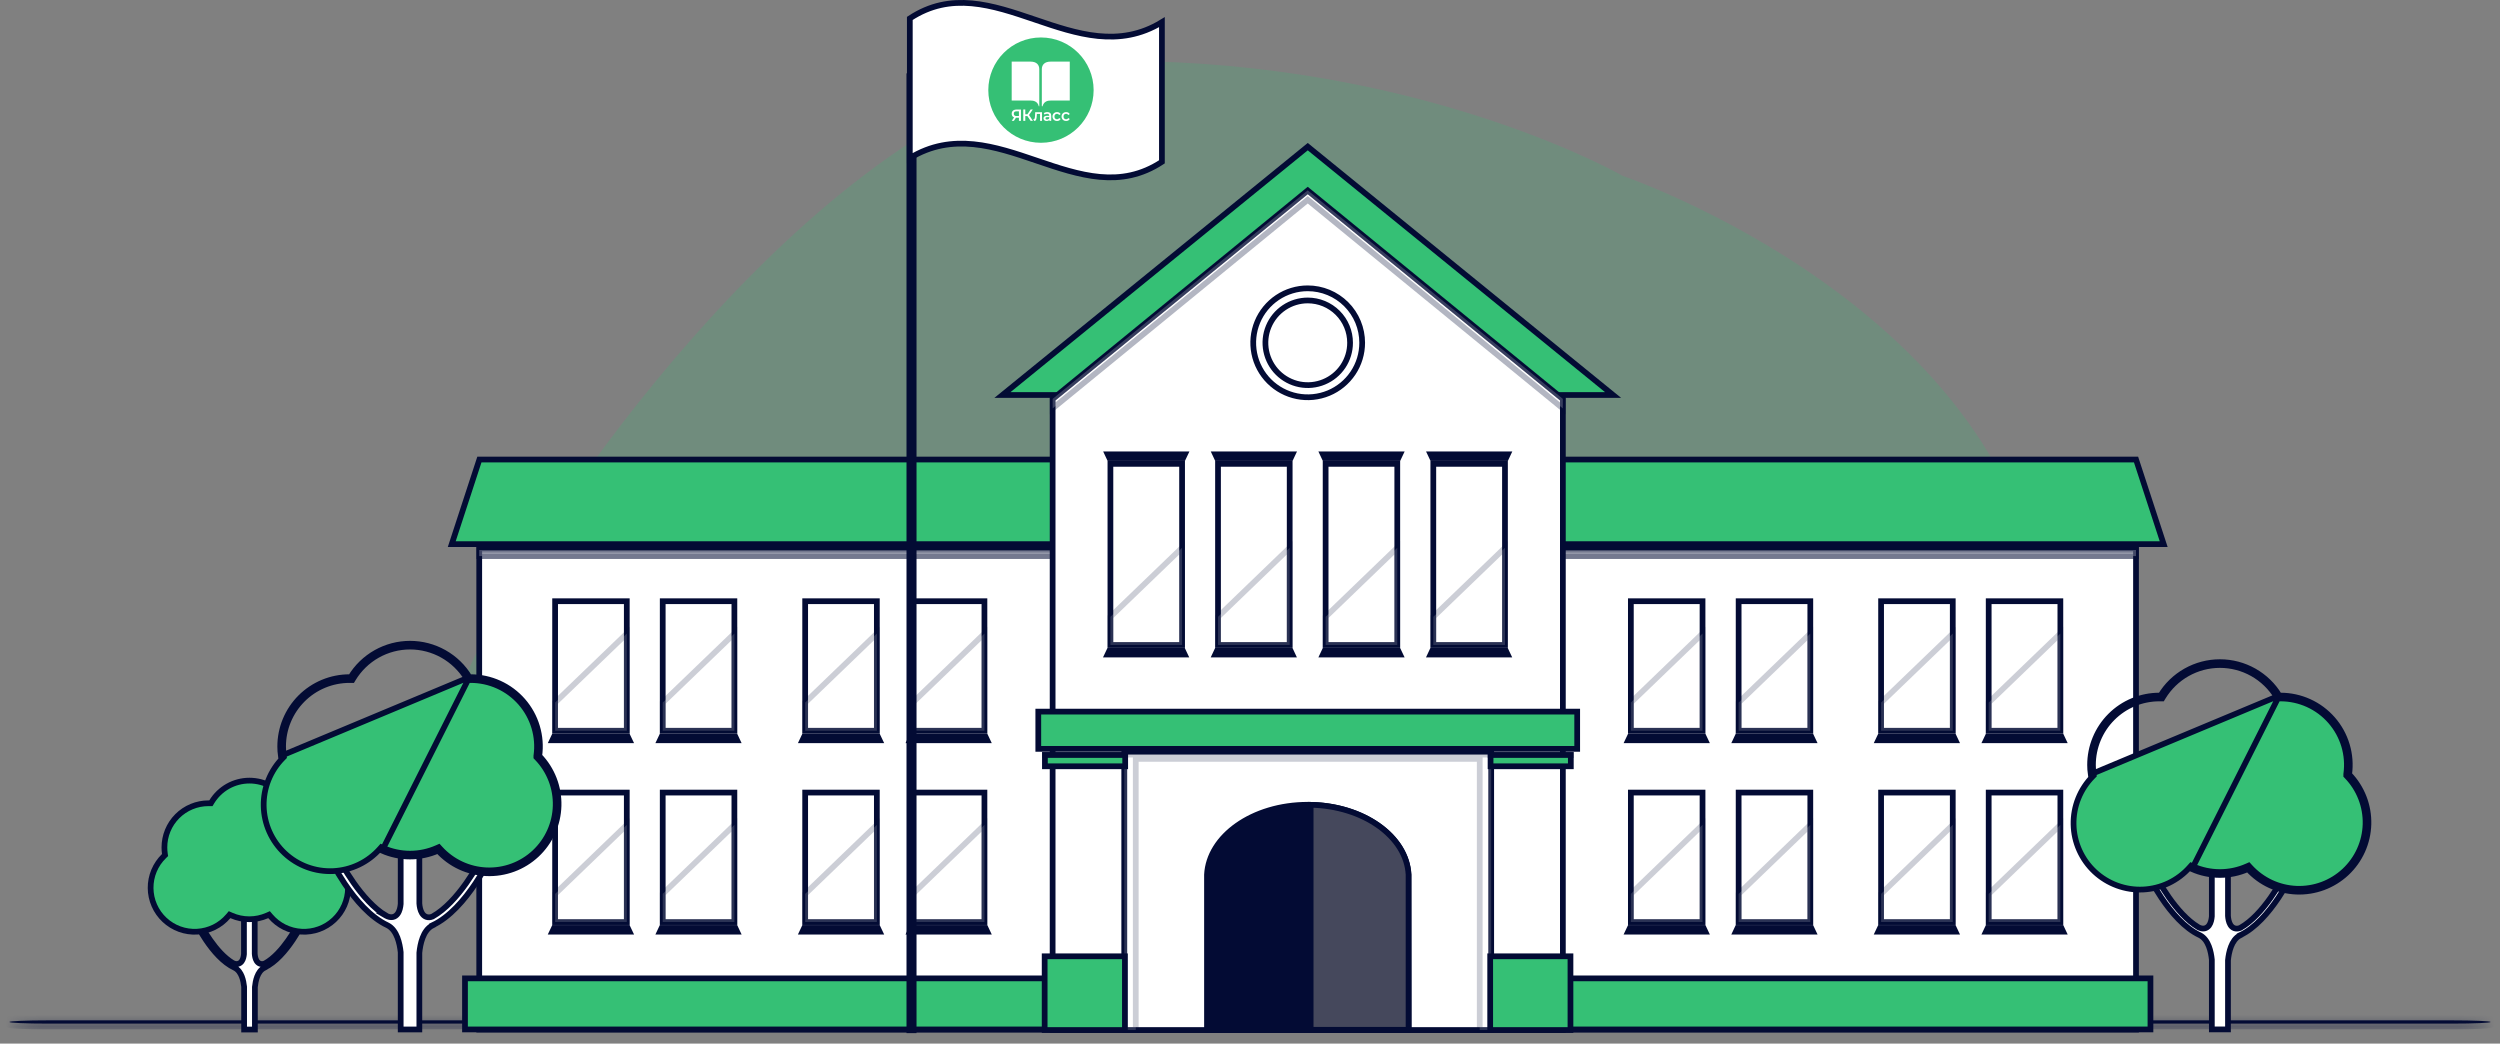 <?xml version="1.0" encoding="UTF-8"?> <svg xmlns="http://www.w3.org/2000/svg" width="218" height="91" viewBox="0 0 218 91" fill="none"><rect x="0" y="0" width="218" height="91" fill="#808080" stroke="none"/><path d="M141.511 15.341C141.511 15.341 125.231 5.979 100.339 5.355C75.447 4.731 50.367 41.241 46.05 48.885C41.733 56.529 32.437 69.793 44.714 76.501C56.992 83.21 73.602 88.359 100.165 81.338C126.727 74.318 133.534 81.65 149.969 81.805C166.405 81.96 180.818 81.589 178.329 54.295C175.84 27 141.511 15.341 141.511 15.341Z" fill="#35C075" fill-opacity="0.2"></path><mask id="path-2-inside-1_6121_6663" fill="white"><path d="M213.884 89.259H4.115C3.24 89.259 2.402 89.244 1.783 89.217C1.164 89.191 0.815 89.155 0.812 89.117C0.815 89.079 1.163 89.043 1.782 89.017C2.401 88.99 3.24 88.975 4.115 88.975H213.884C214.759 88.975 215.598 88.99 216.217 89.017C216.836 89.043 217.185 89.079 217.187 89.117C217.184 89.155 216.835 89.191 216.216 89.217C215.598 89.244 214.759 89.259 213.884 89.259Z"></path></mask><path d="M213.884 89.259H4.115C3.24 89.259 2.402 89.244 1.783 89.217C1.164 89.191 0.815 89.155 0.812 89.117C0.815 89.079 1.163 89.043 1.782 89.017C2.401 88.99 3.24 88.975 4.115 88.975H213.884C214.759 88.975 215.598 88.99 216.217 89.017C216.836 89.043 217.185 89.079 217.187 89.117C217.184 89.155 216.835 89.191 216.216 89.217C215.598 89.244 214.759 89.259 213.884 89.259Z" fill="#030B34"></path><path d="M213.884 89.259V89.759H213.884L213.884 89.259ZM4.115 89.259L4.115 89.759H4.115V89.259ZM0.812 89.117L0.313 89.087L0.311 89.122L0.314 89.157L0.812 89.117ZM4.115 88.975V88.475H4.115L4.115 88.975ZM213.884 88.975L213.884 88.475H213.884V88.975ZM217.187 89.117L217.685 89.157L217.688 89.122L217.686 89.087L217.187 89.117ZM213.884 88.759H4.115V89.759H213.884V88.759ZM4.115 88.759C3.245 88.759 2.414 88.744 1.805 88.718L1.762 89.717C2.39 89.744 3.236 89.759 4.115 89.759L4.115 88.759ZM1.805 88.718C1.499 88.705 1.268 88.689 1.118 88.674C1.041 88.666 0.999 88.659 0.982 88.656C0.97 88.653 0.991 88.656 1.023 88.67C1.038 88.676 1.083 88.696 1.133 88.736C1.176 88.772 1.295 88.882 1.311 89.077L0.314 89.157C0.33 89.357 0.453 89.472 0.501 89.512C0.557 89.557 0.61 89.581 0.636 89.592C0.691 89.615 0.744 89.627 0.775 89.634C0.844 89.649 0.928 89.66 1.016 89.669C1.195 89.687 1.449 89.703 1.762 89.717L1.805 88.718ZM1.312 89.147C1.3 89.345 1.18 89.459 1.135 89.496C1.085 89.537 1.039 89.557 1.024 89.564C0.991 89.578 0.97 89.581 0.982 89.578C0.998 89.575 1.04 89.568 1.118 89.56C1.268 89.545 1.498 89.529 1.804 89.516L1.761 88.517C1.448 88.531 1.194 88.547 1.015 88.566C0.928 88.575 0.843 88.585 0.774 88.6C0.743 88.607 0.69 88.619 0.635 88.643C0.609 88.653 0.555 88.678 0.498 88.725C0.448 88.766 0.326 88.885 0.313 89.087L1.312 89.147ZM1.804 89.516C2.413 89.49 3.245 89.475 4.115 89.475L4.115 88.475C3.236 88.475 2.389 88.49 1.761 88.517L1.804 89.516ZM4.115 89.475H213.884V88.475H4.115V89.475ZM213.884 89.475C214.755 89.475 215.586 89.49 216.196 89.516L216.239 88.517C215.61 88.49 214.764 88.475 213.884 88.475L213.884 89.475ZM216.196 89.516C216.502 89.529 216.732 89.545 216.882 89.56C216.96 89.568 217.001 89.575 217.017 89.578C217.029 89.581 217.008 89.578 216.975 89.564C216.96 89.557 216.915 89.537 216.864 89.496C216.82 89.459 216.7 89.345 216.688 89.147L217.686 89.087C217.674 88.885 217.551 88.766 217.501 88.725C217.445 88.678 217.391 88.653 217.365 88.643C217.31 88.619 217.257 88.607 217.226 88.6C217.156 88.585 217.072 88.575 216.985 88.566C216.805 88.547 216.551 88.531 216.239 88.517L216.196 89.516ZM216.689 89.077C216.704 88.882 216.824 88.772 216.867 88.736C216.917 88.696 216.962 88.676 216.976 88.67C217.009 88.656 217.029 88.653 217.017 88.656C217.001 88.659 216.959 88.666 216.881 88.674C216.731 88.689 216.501 88.705 216.195 88.718L216.238 89.717C216.551 89.703 216.804 89.687 216.984 89.669C217.071 89.66 217.156 89.649 217.225 89.634C217.256 89.627 217.309 89.615 217.364 89.592C217.389 89.581 217.443 89.557 217.498 89.512C217.547 89.472 217.67 89.357 217.685 89.157L216.689 89.077ZM216.195 88.718C215.585 88.744 214.755 88.759 213.884 88.759L213.884 89.759C214.764 89.759 215.61 89.744 216.238 89.717L216.195 88.718Z" fill="#030B34" mask="url(#path-2-inside-1_6121_6663)"></path><path d="M41.789 89.778V47.787H186.26V89.778H41.789Z" fill="white" stroke="#030B34" stroke-width="0.5"></path><path d="M40.547 89.767V85.314H187.52V89.767H40.547Z" fill="#35C075" stroke="#030B34" stroke-width="0.5"></path><path d="M39.392 47.449L41.804 40.069H186.262L188.674 47.449H39.392Z" fill="#35C075" stroke="#030B34" stroke-width="0.5"></path><path d="M142.211 63.722V52.426H148.461V63.722H142.211Z" fill="white" stroke="#030B34" stroke-width="0.5"></path><path d="M141.973 64.554L142.128 64.228H148.552L148.706 64.554H141.973Z" fill="#030B34" stroke="#030B34" stroke-width="0.5"></path><path opacity="0.2" d="M148.458 63.719H142.211V61.262L148.458 55.246V63.719Z" fill="white" stroke="#030B34" stroke-width="0.5"></path><path d="M151.609 63.722V52.426H157.859V63.722H151.609Z" fill="white" stroke="#030B34" stroke-width="0.5"></path><path d="M151.363 64.554L151.516 64.228H157.943L158.097 64.554H151.363Z" fill="#030B34" stroke="#030B34" stroke-width="0.5"></path><path opacity="0.2" d="M157.856 63.719H151.609V61.262L157.856 55.246V63.719Z" fill="white" stroke="#030B34" stroke-width="0.5"></path><path d="M164.031 63.722V52.426H170.281V63.722H164.031Z" fill="white" stroke="#030B34" stroke-width="0.5"></path><path d="M163.786 64.554L163.941 64.228H170.365L170.519 64.554H163.786Z" fill="#030B34" stroke="#030B34" stroke-width="0.5"></path><path opacity="0.2" d="M170.281 63.719H164.031V61.262L170.281 55.246V63.719Z" fill="white" stroke="#030B34" stroke-width="0.5"></path><path d="M173.414 63.722V52.426H179.664V63.722H173.414Z" fill="white" stroke="#030B34" stroke-width="0.5"></path><path d="M173.175 64.554L173.329 64.228H179.756L179.909 64.554H173.175Z" fill="#030B34" stroke="#030B34" stroke-width="0.5"></path><path opacity="0.2" d="M179.661 63.719H173.414V61.262L179.661 55.246V63.719Z" fill="white" stroke="#030B34" stroke-width="0.5"></path><path d="M142.211 80.407V69.112H148.461V80.407H142.211Z" fill="white" stroke="#030B34" stroke-width="0.5"></path><path d="M141.973 81.24L142.128 80.913H148.552L148.706 81.24H141.973Z" fill="#030B34" stroke="#030B34" stroke-width="0.5"></path><path opacity="0.2" d="M148.458 80.401H142.211V77.947L148.458 71.929V80.401Z" fill="white" stroke="#030B34" stroke-width="0.5"></path><path d="M151.609 80.407V69.112H157.859V80.407H151.609Z" fill="white" stroke="#030B34" stroke-width="0.5"></path><path d="M151.363 81.24L151.516 80.913H157.943L158.097 81.24H151.363Z" fill="#030B34" stroke="#030B34" stroke-width="0.5"></path><path opacity="0.2" d="M157.856 80.401H151.609V77.947L157.856 71.929V80.401Z" fill="white" stroke="#030B34" stroke-width="0.5"></path><path d="M164.031 80.407V69.112H170.281V80.407H164.031Z" fill="white" stroke="#030B34" stroke-width="0.5"></path><path d="M163.786 81.24L163.941 80.913H170.365L170.519 81.24H163.786Z" fill="#030B34" stroke="#030B34" stroke-width="0.5"></path><path opacity="0.2" d="M170.281 80.401H164.031V77.947L170.281 71.928V80.401Z" fill="white" stroke="#030B34" stroke-width="0.5"></path><path d="M173.414 80.407V69.112H179.664V80.407H173.414Z" fill="white" stroke="#030B34" stroke-width="0.5"></path><path d="M173.175 81.24L173.329 80.913H179.756L179.909 81.24H173.175Z" fill="#030B34" stroke="#030B34" stroke-width="0.5"></path><path opacity="0.2" d="M179.661 80.401H173.414V77.947L179.661 71.929V80.401Z" fill="white" stroke="#030B34" stroke-width="0.5"></path><path d="M48.406 63.722V52.426H54.656V63.722H48.406Z" fill="white" stroke="#030B34" stroke-width="0.5"></path><path d="M48.161 64.554L48.316 64.228H54.74L54.895 64.554H48.161Z" fill="#030B34" stroke="#030B34" stroke-width="0.5"></path><path opacity="0.2" d="M54.656 63.719H48.406V61.262L54.656 55.246V63.719Z" fill="white" stroke="#030B34" stroke-width="0.5"></path><path d="M57.789 63.722V52.426H64.039V63.722H57.789Z" fill="white" stroke="#030B34" stroke-width="0.5"></path><path d="M57.544 64.554L57.698 64.228H64.123L64.276 64.554H57.544Z" fill="#030B34" stroke="#030B34" stroke-width="0.5"></path><path opacity="0.2" d="M64.039 63.719H57.789V61.262L64.039 55.246V63.719Z" fill="white" stroke="#030B34" stroke-width="0.5"></path><path d="M70.211 63.722V52.426H76.461V63.722H70.211Z" fill="white" stroke="#030B34" stroke-width="0.5"></path><path d="M69.972 64.554L70.126 64.228H76.55L76.705 64.554H69.972Z" fill="#030B34" stroke="#030B34" stroke-width="0.5"></path><path opacity="0.2" d="M76.461 63.719H70.211V61.262L76.461 55.246V63.719Z" fill="white" stroke="#030B34" stroke-width="0.5"></path><path d="M79.594 63.722V52.426H85.843V63.722H79.594Z" fill="white" stroke="#030B34" stroke-width="0.5"></path><path d="M79.356 64.554L79.511 64.228H85.935L86.089 64.554H79.356Z" fill="#030B34" stroke="#030B34" stroke-width="0.5"></path><path opacity="0.2" d="M85.843 63.719H79.594V61.262L85.843 55.246V63.719Z" fill="white" stroke="#030B34" stroke-width="0.5"></path><path d="M48.406 80.407V69.112H54.656V80.407H48.406Z" fill="white" stroke="#030B34" stroke-width="0.5"></path><path d="M48.161 81.24L48.316 80.913H54.74L54.895 81.24H48.161Z" fill="#030B34" stroke="#030B34" stroke-width="0.5"></path><path opacity="0.2" d="M54.656 80.401H48.406V77.947L54.656 71.928V80.401Z" fill="white" stroke="#030B34" stroke-width="0.5"></path><path d="M57.789 80.407V69.112H64.039V80.407H57.789Z" fill="white" stroke="#030B34" stroke-width="0.5"></path><path d="M57.544 81.24L57.698 80.913H64.123L64.276 81.24H57.544Z" fill="#030B34" stroke="#030B34" stroke-width="0.5"></path><path opacity="0.2" d="M64.039 80.401H57.789V77.947L64.039 71.928V80.401Z" fill="white" stroke="#030B34" stroke-width="0.5"></path><path d="M70.211 80.407V69.112H76.461V80.407H70.211Z" fill="white" stroke="#030B34" stroke-width="0.5"></path><path d="M69.972 81.24L70.126 80.913H76.55L76.705 81.24H69.972Z" fill="#030B34" stroke="#030B34" stroke-width="0.5"></path><path opacity="0.2" d="M76.461 80.401H70.211V77.947L76.461 71.928V80.401Z" fill="white" stroke="#030B34" stroke-width="0.5"></path><path d="M79.594 80.407V69.112H85.843V80.407H79.594Z" fill="white" stroke="#030B34" stroke-width="0.5"></path><path d="M79.356 81.24L79.511 80.913H85.935L86.089 81.24H79.356Z" fill="#030B34" stroke="#030B34" stroke-width="0.5"></path><path opacity="0.2" d="M85.843 80.401H79.594V77.947L85.843 71.928V80.401Z" fill="white" stroke="#030B34" stroke-width="0.5"></path><path opacity="0.55" d="M41.789 48.491V47.96H186.26V48.491H41.789Z" fill="white" stroke="#030B34" stroke-width="0.5"></path><path d="M114.036 12.788L140.658 34.443H87.414L114.036 12.788Z" fill="#35C075" stroke="#030B34" stroke-width="0.5"></path><path d="M136.282 89.818H91.789V34.803L114.034 16.619L136.282 34.803V89.818Z" fill="white" stroke="#030B34" stroke-width="0.5"></path><path d="M98.039 89.818V65.551H130.032V89.818H98.039Z" fill="white" stroke="#030B34" stroke-width="0.5"></path><path opacity="0.2" d="M99.288 66.175H99.038V66.425V89.817H98.039V65.801H130.032V89.817H129.033V66.425V66.175H128.783H99.288Z" fill="white" stroke="#030B34" stroke-width="0.5"></path><path d="M90.539 65.301V62.053H137.531V65.301H90.539Z" fill="#35C075" stroke="#030B34" stroke-width="0.5"></path><path d="M114.033 70.177C116.433 70.177 118.598 70.868 120.178 71.98C121.757 73.091 122.737 74.609 122.818 76.271L122.835 89.798H105.25V76.271C105.334 74.608 106.313 73.091 107.891 71.98C109.469 70.868 111.633 70.177 114.033 70.177Z" fill="#030B34" stroke="#030B34" stroke-width="0.5"></path><path d="M122.827 76.271V89.798H114.289V70.179C116.587 70.225 118.656 70.907 120.181 71.98C121.76 73.091 122.742 74.609 122.827 76.271Z" fill="#45485C" stroke="#030B34" stroke-width="0.5"></path><path d="M118.782 29.889V29.889C118.783 30.829 118.505 31.747 117.983 32.529C117.461 33.31 116.72 33.92 115.852 34.28C114.984 34.64 114.028 34.734 113.107 34.551C112.185 34.368 111.338 33.916 110.674 33.252C110.009 32.587 109.556 31.741 109.373 30.819C109.189 29.898 109.283 28.942 109.643 28.074C110.002 27.206 110.611 26.464 111.392 25.942C112.173 25.42 113.092 25.141 114.032 25.141L114.032 25.141C114.656 25.141 115.273 25.263 115.85 25.502C116.426 25.74 116.95 26.09 117.391 26.531C117.832 26.972 118.182 27.495 118.421 28.071C118.659 28.648 118.782 29.265 118.782 29.889Z" fill="white" stroke="#030B34" stroke-width="0.5"></path><path d="M117.726 29.889V29.889C117.727 30.619 117.511 31.333 117.106 31.941C116.7 32.548 116.124 33.022 115.45 33.301C114.775 33.581 114.033 33.655 113.317 33.513C112.6 33.37 111.942 33.019 111.426 32.503C110.909 31.987 110.558 31.329 110.415 30.613C110.272 29.897 110.345 29.154 110.624 28.48C110.904 27.805 111.377 27.229 111.984 26.823C112.591 26.417 113.305 26.2 114.035 26.2L114.035 26.2C114.52 26.2 115 26.295 115.448 26.48C115.895 26.666 116.302 26.937 116.645 27.28C116.988 27.622 117.26 28.029 117.445 28.477C117.631 28.924 117.726 29.404 117.726 29.889Z" fill="white" stroke="#030B34" stroke-width="0.5"></path><path d="M96.828 56.243V40.449H103.078V56.243H96.828Z" fill="white" stroke="#030B34" stroke-width="0.5"></path><path d="M96.575 57.078L96.73 56.751H103.154L103.308 57.078H96.575Z" fill="#030B34" stroke="#030B34" stroke-width="0.5"></path><path opacity="0.2" d="M103.078 56.24H96.828V53.785L103.078 47.767V56.24Z" fill="white" stroke="#030B34" stroke-width="0.5"></path><path d="M106.211 56.243V40.449H112.461V56.243H106.211Z" fill="white" stroke="#030B34" stroke-width="0.5"></path><path d="M105.966 57.078L106.12 56.751H112.545L112.698 57.078H105.966Z" fill="#030B34" stroke="#030B34" stroke-width="0.5"></path><path opacity="0.2" d="M112.458 56.24H106.211V53.785L112.458 47.767V56.24Z" fill="white" stroke="#030B34" stroke-width="0.5"></path><path d="M115.594 56.243V40.449H121.843V56.243H115.594Z" fill="white" stroke="#030B34" stroke-width="0.5"></path><path d="M115.355 57.078L115.509 56.751H121.933L122.088 57.078H115.355Z" fill="#030B34" stroke="#030B34" stroke-width="0.5"></path><path opacity="0.2" d="M121.841 56.24H115.594V53.785L121.841 47.767V56.24Z" fill="white" stroke="#030B34" stroke-width="0.5"></path><path d="M124.984 56.243V40.449H131.234V56.243H124.984Z" fill="white" stroke="#030B34" stroke-width="0.5"></path><path d="M124.738 57.078L124.891 56.751H131.316L131.471 57.078H124.738Z" fill="#030B34" stroke="#030B34" stroke-width="0.5"></path><path d="M131.48 39.617L131.326 39.946H124.902L124.746 39.617H131.48Z" fill="#030B34" stroke="#030B34" stroke-width="0.5"></path><path d="M122.091 39.617L121.936 39.946H115.511L115.356 39.617H122.091Z" fill="#030B34" stroke="#030B34" stroke-width="0.5"></path><path d="M112.705 39.617L112.55 39.946H106.126L105.972 39.617H112.705Z" fill="#030B34" stroke="#030B34" stroke-width="0.5"></path><path d="M103.323 39.617L103.167 39.946H96.743L96.589 39.617H103.323Z" fill="#030B34" stroke="#030B34" stroke-width="0.5"></path><path opacity="0.2" d="M131.234 56.24H124.984V53.785L131.234 47.767V56.24Z" fill="white" stroke="#030B34" stroke-width="0.5"></path><path opacity="0.3" d="M114.192 17.55L114.034 17.421L113.876 17.55L91.793 35.61L91.79 34.783L114.034 16.599L136.281 34.783L136.276 35.614L114.192 17.55Z" fill="white" stroke="#030B34" stroke-width="0.5"></path><path d="M129.945 89.818V83.389H136.945V89.818H129.945Z" fill="#35C075" stroke="#030B34" stroke-width="0.5"></path><path d="M129.977 66.82V65.829H136.976V66.82H129.977Z" fill="#35C075" stroke="#030B34" stroke-width="0.5"></path><g style="mix-blend-mode:multiply" opacity="0.4"><path d="M129.977 65.843V65.829H136.976V65.843H129.977Z" fill="#35C075"></path><path d="M129.977 65.843V65.829H136.976V65.843H129.977Z" stroke="#030B34" stroke-width="0.5"></path></g><path d="M91.094 89.818V83.389H98.093V89.818H91.094Z" fill="#35C075" stroke="#030B34" stroke-width="0.5"></path><path d="M91.117 66.82V65.829H98.117V66.82H91.117Z" fill="#35C075" stroke="#030B34" stroke-width="0.5"></path><g style="mix-blend-mode:multiply" opacity="0.4"><path d="M91.117 65.843V65.829H98.117V65.843H91.117Z" fill="#35C075"></path><path d="M91.117 65.843V65.829H98.117V65.843H91.117Z" stroke="#030B34" stroke-width="0.5"></path></g><path d="M79.297 89.838V6.645H79.671V89.838H79.297Z" fill="#030B34" stroke="#030B34" stroke-width="0.5"></path><path d="M101.319 1.932V14.112C97.725 16.485 94.136 15.278 90.408 14.009L90.368 13.995C86.778 12.773 83.057 11.507 79.336 13.786V1.606C82.93 -0.767 86.518 0.44 90.247 1.709L90.287 1.723C93.877 2.945 97.598 4.212 101.319 1.932Z" fill="white" stroke="#030B34" stroke-width="0.5"></path><circle cx="90.772" cy="7.859" r="4.592" fill="#35C075"></circle><path d="M90.625 9.249C90.625 9.281 90.594 9.297 90.578 9.249C90.468 8.817 90.09 8.769 89.885 8.769H88.219V5.374H89.87C90.373 5.374 90.625 5.638 90.625 6.033V9.249Z" fill="white"></path><path d="M91.621 8.769C91.383 8.769 91.042 8.817 90.912 9.249H90.91C90.894 9.297 90.863 9.281 90.847 9.249V6.033C90.847 5.63 91.114 5.374 91.601 5.374H93.284V8.769H91.621Z" fill="white"></path><path d="M89.586 10.122L89.869 10.541H90.073L89.729 10.028L90.06 9.547H89.869L89.592 9.963H89.406V9.547H89.23V10.541H89.406V10.122H89.586Z" fill="white"></path><path d="M90.095 10.4C90.095 10.4 90.121 10.402 90.134 10.399C90.161 10.392 90.18 10.386 90.195 10.367C90.211 10.35 90.222 10.325 90.23 10.295C90.238 10.264 90.244 10.229 90.246 10.192C90.25 10.153 90.253 10.114 90.255 10.075L90.267 9.783H90.864V10.541H90.691V9.933H90.415L90.408 10.084C90.405 10.151 90.4 10.213 90.391 10.271C90.384 10.328 90.372 10.377 90.356 10.42C90.34 10.463 90.318 10.496 90.289 10.519C90.265 10.54 90.234 10.552 90.198 10.554L90.095 10.4Z" fill="white"></path><path fill-rule="evenodd" clip-rule="evenodd" d="M91.503 10.541V10.449C91.486 10.475 91.462 10.497 91.433 10.514C91.39 10.538 91.336 10.551 91.271 10.551C91.216 10.551 91.167 10.541 91.126 10.522C91.084 10.502 91.052 10.475 91.029 10.441C91.007 10.406 90.996 10.367 90.996 10.323C90.996 10.281 91.005 10.243 91.025 10.209C91.045 10.175 91.078 10.148 91.123 10.128C91.168 10.108 91.228 10.098 91.303 10.098H91.493V10.087C91.493 10.034 91.478 9.994 91.448 9.966C91.417 9.937 91.371 9.922 91.309 9.922C91.268 9.922 91.227 9.929 91.186 9.942C91.147 9.955 91.113 9.974 91.086 9.997L91.018 9.868C91.058 9.837 91.105 9.814 91.159 9.799C91.214 9.782 91.271 9.774 91.33 9.774C91.437 9.774 91.519 9.801 91.578 9.854C91.636 9.906 91.666 9.987 91.666 10.097V10.541H91.503ZM91.493 10.216V10.304C91.479 10.342 91.454 10.372 91.42 10.392C91.387 10.412 91.349 10.421 91.307 10.421C91.263 10.421 91.228 10.412 91.203 10.393C91.178 10.374 91.166 10.349 91.166 10.316C91.166 10.288 91.176 10.264 91.196 10.245C91.216 10.226 91.256 10.216 91.315 10.216H91.493Z" fill="white"></path><path d="M92.174 10.551C92.097 10.551 92.028 10.534 91.967 10.501C91.907 10.467 91.86 10.421 91.826 10.362C91.792 10.303 91.775 10.236 91.775 10.162C91.775 10.086 91.792 10.019 91.826 9.962C91.86 9.903 91.907 9.857 91.967 9.824C92.028 9.791 92.097 9.774 92.174 9.774C92.246 9.774 92.309 9.79 92.363 9.82C92.419 9.849 92.461 9.893 92.489 9.95L92.356 10.03C92.334 9.994 92.307 9.967 92.275 9.95C92.244 9.933 92.21 9.925 92.173 9.925C92.13 9.925 92.092 9.934 92.058 9.953C92.024 9.972 91.997 10 91.978 10.036C91.959 10.07 91.949 10.113 91.949 10.162C91.949 10.211 91.959 10.254 91.978 10.29C91.997 10.325 92.024 10.351 92.058 10.37C92.092 10.389 92.13 10.399 92.173 10.399C92.21 10.399 92.244 10.39 92.275 10.373C92.307 10.356 92.334 10.33 92.356 10.294L92.489 10.373C92.461 10.43 92.419 10.474 92.363 10.505C92.309 10.535 92.246 10.551 92.174 10.551Z" fill="white"></path><path d="M92.966 10.551C92.889 10.551 92.82 10.534 92.759 10.501C92.699 10.467 92.652 10.421 92.618 10.362C92.584 10.303 92.567 10.236 92.567 10.162C92.567 10.086 92.584 10.019 92.618 9.962C92.652 9.903 92.699 9.857 92.759 9.824C92.82 9.791 92.889 9.774 92.966 9.774C93.038 9.774 93.101 9.79 93.156 9.82C93.211 9.849 93.253 9.893 93.281 9.95L93.149 10.03C93.126 9.994 93.099 9.967 93.067 9.95C93.036 9.933 93.002 9.925 92.965 9.925C92.922 9.925 92.884 9.934 92.85 9.953C92.816 9.972 92.789 10 92.77 10.036C92.751 10.07 92.741 10.113 92.741 10.162C92.741 10.211 92.751 10.254 92.77 10.29C92.789 10.325 92.816 10.351 92.85 10.37C92.884 10.389 92.922 10.399 92.965 10.399C93.002 10.399 93.036 10.39 93.067 10.373C93.099 10.356 93.126 10.33 93.149 10.294L93.281 10.373C93.253 10.43 93.211 10.474 93.156 10.505C93.101 10.535 93.038 10.551 92.966 10.551Z" fill="white"></path><path fill-rule="evenodd" clip-rule="evenodd" d="M88.85 10.266V10.541H89.027V9.553H88.624C88.542 9.553 88.471 9.567 88.41 9.597C88.349 9.625 88.302 9.666 88.269 9.721C88.235 9.775 88.219 9.839 88.219 9.916C88.219 9.989 88.234 10.052 88.266 10.105C88.297 10.157 88.342 10.197 88.4 10.225C88.409 10.229 88.418 10.233 88.428 10.237L88.222 10.541H88.411L88.591 10.266C88.598 10.266 88.604 10.266 88.61 10.266H88.85ZM88.85 10.116V9.708H88.63C88.556 9.708 88.499 9.726 88.46 9.76C88.421 9.794 88.401 9.845 88.401 9.913C88.401 9.978 88.42 10.028 88.457 10.064C88.495 10.099 88.55 10.116 88.623 10.116H88.85Z" fill="white"></path><path d="M26.214 80.168L26.487 80.291C26.328 80.617 26 81.252 25.54 81.94C24.9 82.899 24.033 83.919 23.052 84.381L23.053 84.388C22.732 84.549 22.542 84.859 22.427 85.159C22.309 85.466 22.255 85.802 22.228 86.065L22.227 86.077V86.09V89.775H21.287V86.067V86.054L21.286 86.042C21.259 85.781 21.203 85.453 21.087 85.153C20.972 84.858 20.784 84.552 20.468 84.393L20.468 84.393L20.461 84.389C19.465 83.927 18.593 82.907 17.95 81.948C17.488 81.261 17.159 80.626 16.999 80.299L17.271 80.177C17.504 80.659 17.875 81.326 18.335 81.983C18.87 82.746 19.544 83.521 20.284 83.964L20.291 83.969L20.298 83.972C20.442 84.046 20.592 84.081 20.74 84.051C20.891 84.021 21 83.93 21.073 83.83C21.21 83.645 21.255 83.387 21.272 83.204L21.273 83.193V83.182V79.698H22.212V83.159V83.168L22.213 83.176C22.225 83.357 22.264 83.602 22.379 83.788C22.439 83.886 22.531 83.984 22.665 84.034C22.803 84.084 22.949 84.072 23.09 84.017L23.106 84.011L23.121 84.002C23.882 83.575 24.574 82.791 25.122 82.015C25.596 81.344 25.976 80.659 26.214 80.168Z" fill="white" stroke="#030B34" stroke-width="0.5"></path><path d="M29.168 73.886C29.168 74.03 29.16 74.174 29.144 74.317L28.971 74.446L29.181 74.65C29.555 75.012 29.851 75.446 30.052 75.925C30.252 76.405 30.354 76.921 30.349 77.44C30.345 77.96 30.235 78.474 30.026 78.95C29.818 79.427 29.515 79.856 29.135 80.211C28.756 80.567 28.308 80.842 27.82 81.019C27.331 81.197 26.811 81.273 26.292 81.244C25.773 81.215 25.265 81.081 24.799 80.85C24.334 80.619 23.92 80.295 23.583 79.899L23.462 79.758L23.292 79.833C22.803 80.047 22.275 80.158 21.741 80.158C21.207 80.158 20.679 80.047 20.19 79.833L20.02 79.758L19.9 79.899C19.562 80.295 19.148 80.619 18.683 80.85C18.217 81.081 17.709 81.215 17.19 81.244C16.671 81.273 16.151 81.197 15.662 81.019C15.174 80.842 14.726 80.567 14.347 80.211C13.968 79.856 13.664 79.427 13.456 78.95C13.247 78.474 13.137 77.96 13.133 77.44C13.129 76.921 13.23 76.405 13.431 75.925C13.631 75.446 13.927 75.012 14.301 74.65L14.392 74.561L14.374 74.435C14.349 74.259 14.337 74.081 14.337 73.903L14.337 73.901C14.335 73.396 14.433 72.894 14.625 72.426C14.817 71.958 15.1 71.533 15.457 71.174C15.814 70.816 16.238 70.532 16.705 70.338C17.172 70.144 17.673 70.044 18.179 70.044H18.25H18.391L18.464 69.923C18.806 69.358 19.289 68.89 19.865 68.565C20.441 68.24 21.091 68.07 21.752 68.07C22.414 68.07 23.064 68.24 23.64 68.565C24.216 68.89 24.699 69.358 25.041 69.923L25.114 70.044H25.255H25.326C26.345 70.044 27.322 70.448 28.043 71.169C28.763 71.889 29.168 72.867 29.168 73.885V73.886Z" fill="#35C075" stroke="#030B34" stroke-width="0.5"></path><path d="M195.328 81.556L195.33 81.565C194.936 81.765 194.695 82.154 194.545 82.542C194.391 82.939 194.317 83.376 194.282 83.722L194.28 83.735V83.748V89.761H192.872V83.702V83.689L192.871 83.677C192.836 83.334 192.764 82.907 192.614 82.519C192.465 82.135 192.226 81.752 191.833 81.551L191.833 81.551L191.825 81.547C190.493 80.927 189.331 79.56 188.479 78.287C187.83 77.318 187.376 76.426 187.179 76.016L187.688 75.792C187.993 76.43 188.495 77.345 189.126 78.245C189.833 79.253 190.718 80.269 191.685 80.847L191.685 80.847L191.695 80.853C191.873 80.949 192.054 80.993 192.227 80.961C192.405 80.928 192.534 80.823 192.624 80.703C192.792 80.477 192.851 80.153 192.871 79.913L192.872 79.902V79.891V75.195H194.28V79.857V79.866L194.281 79.875C194.297 80.105 194.347 80.413 194.488 80.643C194.561 80.763 194.669 80.878 194.826 80.937C194.985 80.998 195.158 80.987 195.333 80.92L195.35 80.913L195.366 80.904C196.356 80.347 197.265 79.32 197.989 78.295C198.638 77.377 199.154 76.439 199.464 75.787L199.975 76.015C199.779 76.424 199.325 77.319 198.674 78.292C197.822 79.565 196.66 80.933 195.328 81.556Z" fill="white" stroke="#030B34" stroke-width="0.5"></path><path d="M42.302 74.198L42.923 74.476C42.712 74.918 42.2 75.932 41.459 77.038C40.509 78.458 39.209 79.987 37.716 80.684L37.719 80.694C37.284 80.913 37.018 81.339 36.854 81.769C36.685 82.209 36.606 82.694 36.568 83.078L36.567 83.09V83.103V89.767H34.94V83.057V83.044L34.939 83.031C34.899 82.657 34.819 82.185 34.653 81.754C34.489 81.329 34.226 80.906 33.798 80.688L33.799 80.688L33.79 80.684C32.298 79.99 30.998 78.46 30.048 77.04C29.307 75.934 28.795 74.918 28.584 74.476L29.206 74.198C29.542 74.909 30.106 75.939 30.817 76.954C31.603 78.077 32.587 79.205 33.659 79.847L33.658 79.847L33.67 79.854C33.866 79.957 34.06 80.002 34.245 79.968C34.433 79.932 34.572 79.821 34.668 79.691C34.85 79.447 34.916 79.094 34.939 78.828L34.94 78.817V78.806V73.539H36.567V78.772V78.781L36.568 78.79C36.586 79.049 36.645 79.385 36.8 79.635C36.88 79.764 36.996 79.886 37.161 79.949C37.331 80.014 37.515 80.002 37.702 79.927L37.717 79.921L37.731 79.913C38.831 79.296 39.841 78.158 40.648 77.017C41.379 75.984 41.958 74.926 42.302 74.198Z" fill="white" stroke="#030B34" stroke-width="0.5"></path><path d="M40.932 59.049C40.393 58.159 39.634 57.423 38.727 56.912C37.821 56.402 36.798 56.133 35.757 56.133C34.717 56.133 33.694 56.402 32.788 56.912C31.881 57.423 31.122 58.159 30.582 59.049H30.48C29.686 59.049 28.899 59.205 28.165 59.509C27.431 59.814 26.765 60.259 26.203 60.821C25.642 61.383 25.197 62.05 24.893 62.785C24.59 63.519 24.434 64.305 24.435 65.1C24.435 65.373 24.454 65.647 24.491 65.918L40.932 59.049ZM40.932 59.049H41.035C41.898 59.048 42.752 59.232 43.538 59.589C44.324 59.946 45.025 60.468 45.592 61.118C46.16 61.769 46.581 62.534 46.828 63.361C47.075 64.189 47.142 65.059 47.023 65.915V65.92C47.578 66.498 48.012 67.179 48.301 67.925C48.59 68.672 48.728 69.468 48.706 70.268C48.685 71.068 48.505 71.856 48.176 72.586C47.848 73.316 47.378 73.973 46.794 74.52C46.209 75.066 45.522 75.492 44.772 75.77C44.021 76.049 43.223 76.176 42.424 76.144C41.624 76.112 40.839 75.922 40.113 75.584C39.388 75.246 38.737 74.767 38.198 74.175C37.429 74.514 36.598 74.689 35.757 74.689C34.917 74.689 34.086 74.514 33.317 74.175L40.932 59.049ZM46.776 65.88L46.773 65.898V65.915V65.92V66.021L46.843 66.094C47.375 66.647 47.791 67.3 48.068 68.016C48.345 68.731 48.477 69.495 48.456 70.261C48.436 71.028 48.263 71.784 47.948 72.483C47.634 73.183 47.183 73.813 46.623 74.337C46.062 74.861 45.404 75.269 44.684 75.536C43.965 75.803 43.2 75.925 42.434 75.894C41.667 75.864 40.914 75.681 40.219 75.357C39.523 75.033 38.899 74.574 38.383 74.007L38.262 73.874L38.097 73.946C37.36 74.271 36.563 74.439 35.757 74.439C34.952 74.439 34.155 74.271 33.418 73.946L33.251 73.873L33.13 74.01C32.616 74.59 31.992 75.062 31.293 75.397C30.595 75.732 29.836 75.923 29.062 75.96C28.288 75.996 27.515 75.878 26.787 75.61C26.06 75.343 25.394 74.932 24.828 74.403C24.262 73.873 23.808 73.236 23.493 72.528C23.178 71.82 23.008 71.056 22.993 70.282C22.978 69.507 23.119 68.737 23.407 68.018C23.695 67.299 24.124 66.644 24.669 66.094L24.756 66.006L24.739 65.883C24.703 65.624 24.685 65.362 24.685 65.1L24.685 65.1C24.684 64.338 24.833 63.584 25.124 62.88C25.415 62.176 25.842 61.537 26.38 60.998C26.918 60.459 27.558 60.032 28.261 59.74C28.965 59.449 29.719 59.299 30.48 59.299H30.582H30.723L30.796 59.178C31.313 58.325 32.041 57.62 32.91 57.13C33.779 56.641 34.76 56.383 35.757 56.383C36.755 56.383 37.736 56.641 38.605 57.13C39.474 57.62 40.202 58.325 40.719 59.178L40.792 59.299H40.932H41.035H41.035C41.863 59.298 42.681 59.475 43.435 59.817C44.188 60.159 44.86 60.659 45.404 61.283C45.948 61.907 46.352 62.64 46.588 63.433C46.825 64.226 46.889 65.061 46.776 65.88Z" fill="#35C075" stroke="#030B34" stroke-width="0.5"></path><path d="M198.753 60.655C198.214 59.765 197.454 59.029 196.548 58.518C195.641 58.008 194.618 57.739 193.578 57.739C192.537 57.739 191.514 58.008 190.608 58.518C189.701 59.029 188.942 59.765 188.403 60.655H188.3C187.506 60.655 186.719 60.811 185.986 61.115C185.252 61.419 184.585 61.865 184.024 62.427C183.462 62.989 183.017 63.656 182.714 64.391C182.41 65.125 182.254 65.911 182.255 66.706C182.255 66.979 182.274 67.253 182.312 67.523L198.753 60.655ZM198.753 60.655H198.855C199.719 60.654 200.572 60.838 201.358 61.195C202.144 61.552 202.845 62.074 203.412 62.724C203.98 63.375 204.401 64.14 204.648 64.967C204.895 65.795 204.962 66.665 204.844 67.521V67.526C205.398 68.103 205.832 68.785 206.121 69.531C206.41 70.278 206.548 71.074 206.527 71.874C206.505 72.674 206.325 73.462 205.997 74.192C205.668 74.922 205.198 75.579 204.614 76.126C204.029 76.672 203.342 77.097 202.592 77.376C201.842 77.655 201.044 77.782 200.244 77.75C199.444 77.718 198.659 77.528 197.934 77.19C197.208 76.852 196.557 76.373 196.018 75.781C195.249 76.12 194.418 76.295 193.578 76.295C192.737 76.295 191.906 76.12 191.137 75.781L198.753 60.655ZM204.596 67.487L204.594 67.504V67.521V67.526V67.627L204.663 67.7C205.195 68.253 205.611 68.906 205.888 69.622C206.165 70.337 206.297 71.1 206.277 71.867C206.256 72.634 206.083 73.389 205.769 74.089C205.454 74.789 205.003 75.419 204.443 75.943C203.883 76.467 203.224 76.875 202.505 77.142C201.786 77.409 201.021 77.531 200.254 77.501C199.487 77.47 198.735 77.287 198.039 76.963C197.344 76.639 196.72 76.18 196.203 75.613L196.082 75.48L195.918 75.552C195.18 75.877 194.383 76.045 193.578 76.045C192.772 76.045 191.975 75.877 191.238 75.552L191.071 75.479L190.95 75.615C190.437 76.196 189.812 76.668 189.114 77.003C188.415 77.338 187.656 77.529 186.882 77.566C186.108 77.602 185.335 77.484 184.608 77.216C183.88 76.949 183.214 76.538 182.648 76.009C182.083 75.479 181.629 74.842 181.314 74.134C180.998 73.426 180.828 72.662 180.814 71.888C180.799 71.113 180.939 70.343 181.227 69.624C181.515 68.904 181.944 68.25 182.489 67.699L182.576 67.612L182.559 67.489C182.523 67.23 182.505 66.968 182.505 66.706L182.505 66.706C182.504 65.944 182.654 65.19 182.945 64.486C183.236 63.782 183.662 63.143 184.201 62.604C184.739 62.065 185.378 61.638 186.081 61.346C186.785 61.055 187.539 60.905 188.3 60.905H188.403H188.543L188.616 60.784C189.133 59.931 189.862 59.226 190.731 58.736C191.6 58.247 192.58 57.989 193.578 57.989C194.575 57.989 195.556 58.247 196.425 58.736C197.294 59.226 198.022 59.931 198.539 60.784L198.612 60.905H198.753H198.855H198.855C199.683 60.904 200.501 61.081 201.255 61.423C202.008 61.765 202.68 62.265 203.224 62.889C203.768 63.513 204.172 64.246 204.409 65.039C204.645 65.832 204.709 66.667 204.596 67.487Z" fill="#35C075" stroke="#030B34" stroke-width="0.5"></path></svg> 